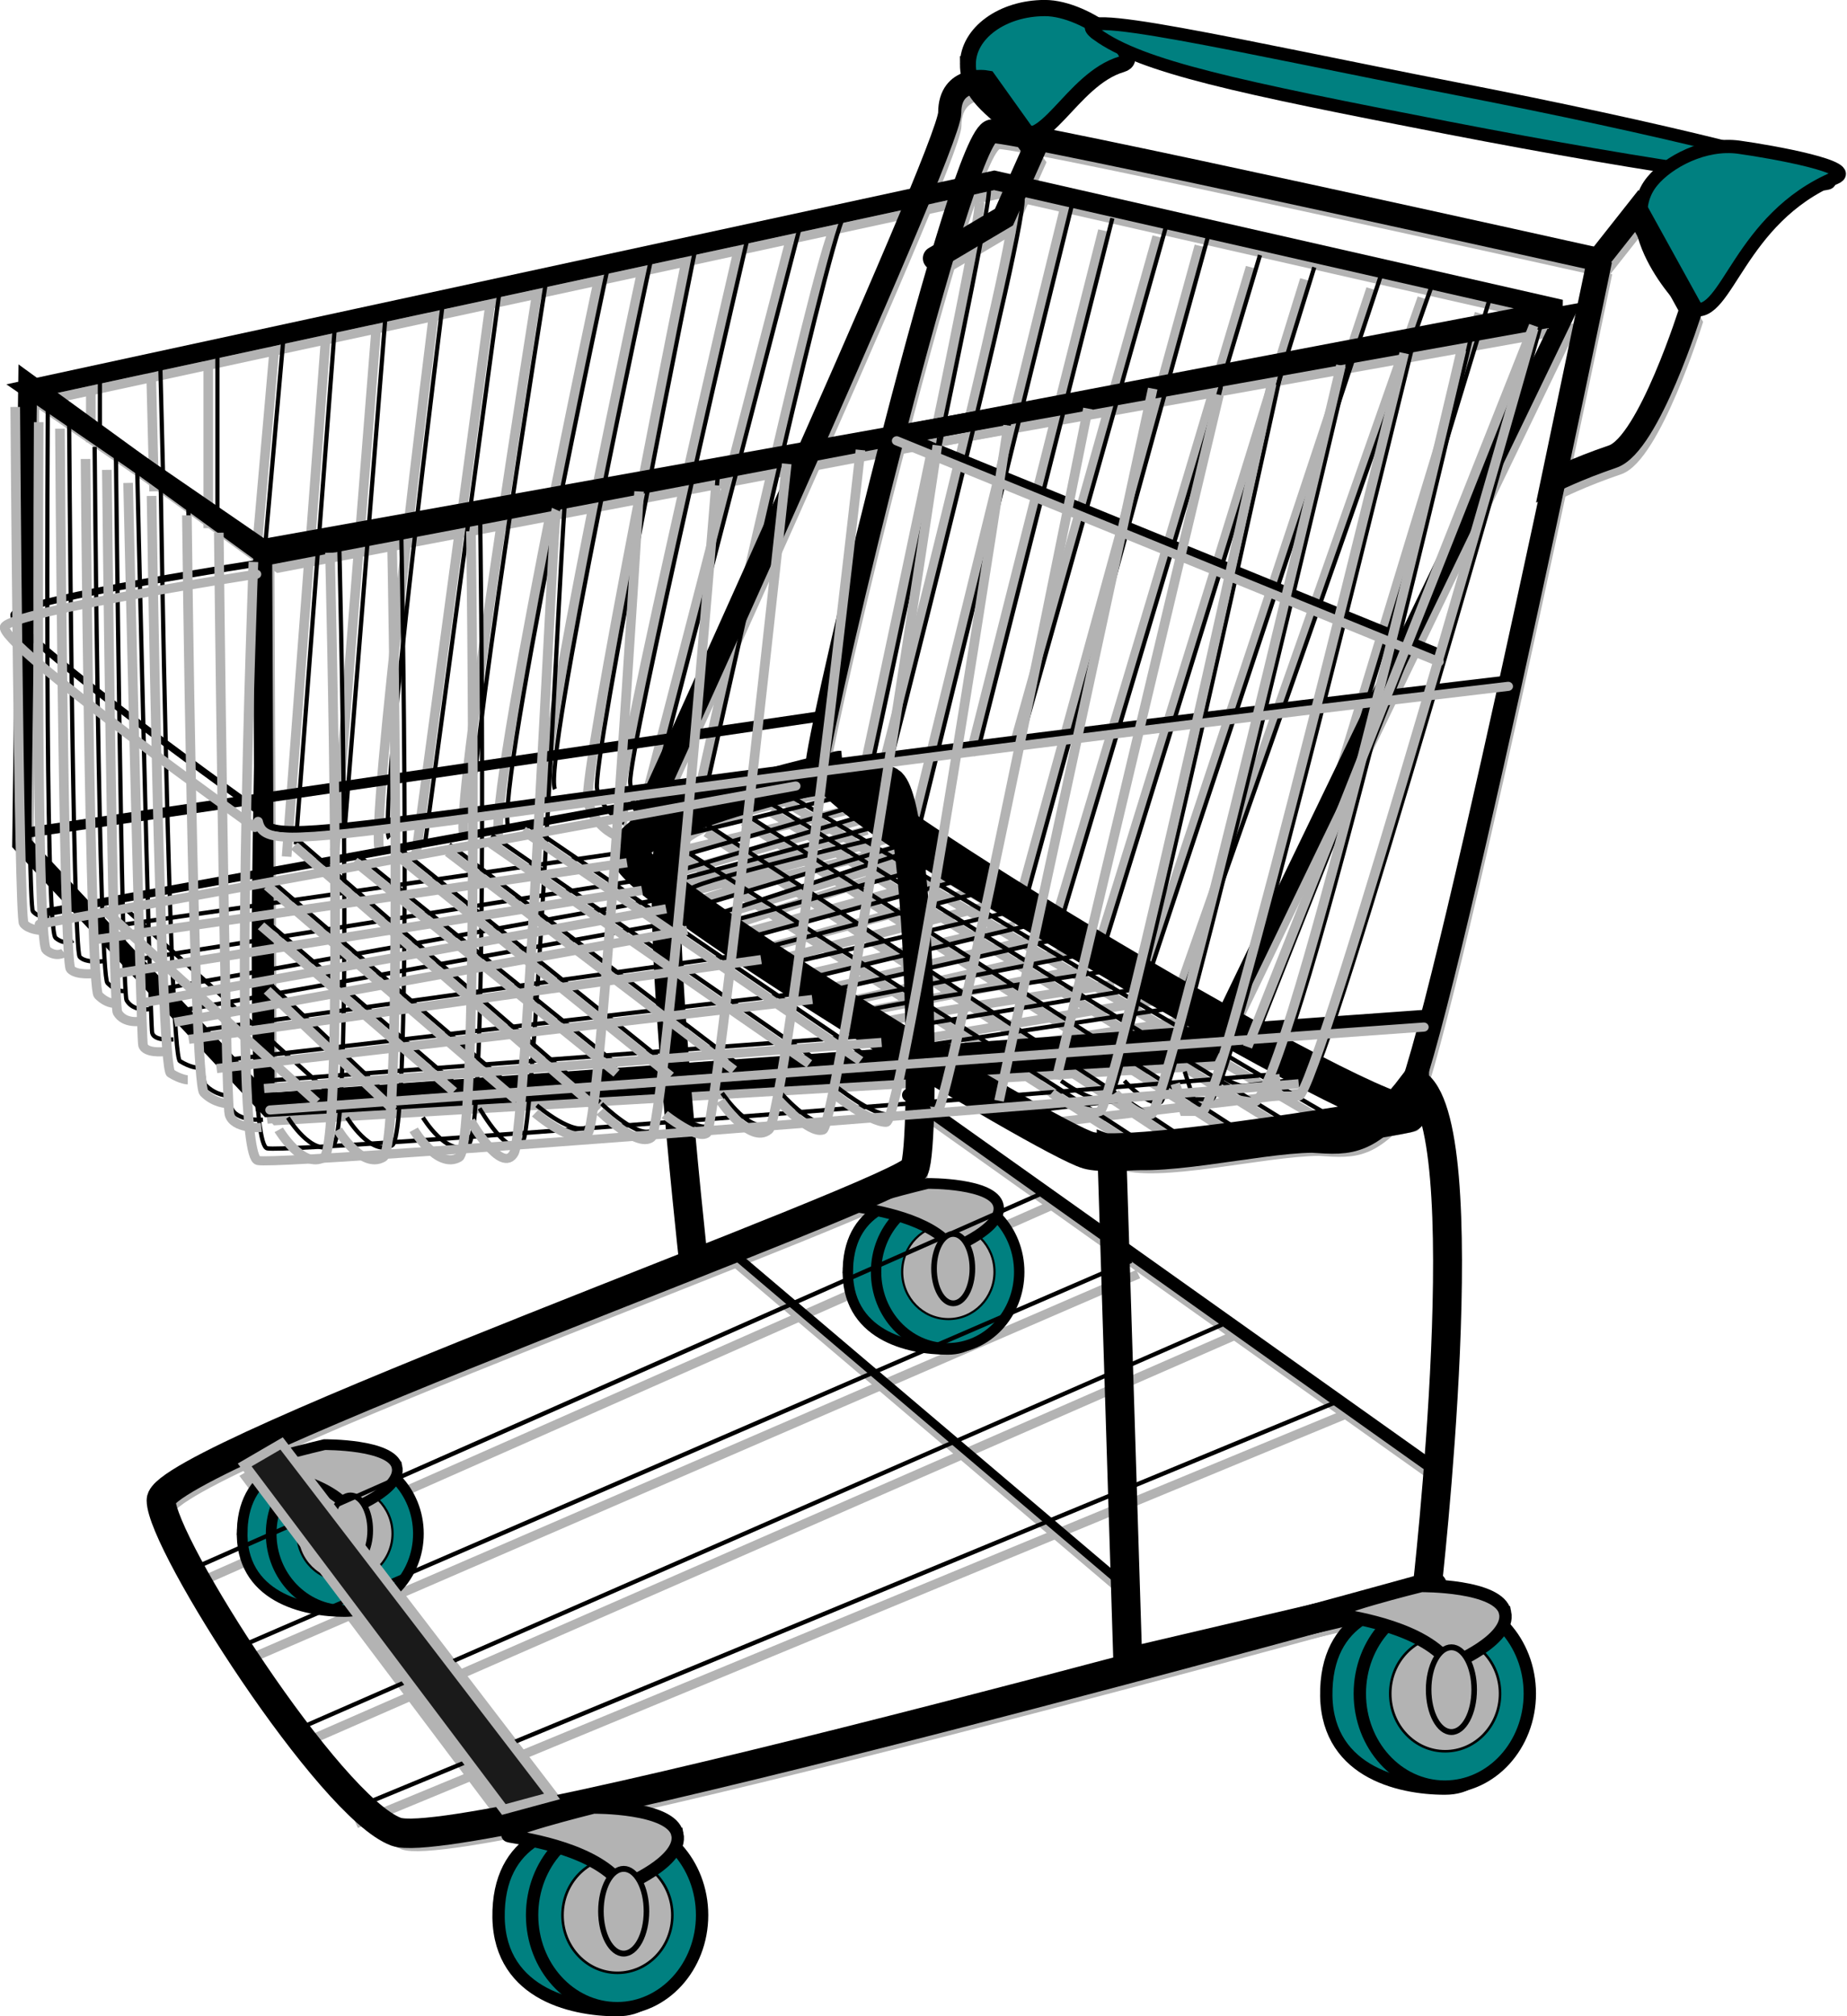 <svg xmlns="http://www.w3.org/2000/svg" viewBox="0 0 428.2 467.28"><g stroke="#b3b3b3" stroke-width="2.2"><path d="M191.05 118.71s8.391 70.492 6.865 72.131M140.32 107.65c2.288 4.098 17.545 77.049 17.545 77.049M146.05 109.7l18.308 74.59M152.15 108.88s15.638 70.902 15.257 74.59c-.381 3.688-.763 3.688-.763 3.688" stroke-width="1.218" fill="none" transform="matrix(-1.831 0 0 1.736 450.48 -134.189)"/><path d="M159.01 111.34s13.349 69.672 12.587 72.951c-.763 3.279-3.433 4.508-3.433 4.508M164.73 113.38s13.731 67.213 12.205 70.902M183.81 116.66l9.535 74.59M198.3 119.94l5.34 70.902M170.07 113.79s15.257 75 12.587 75.82M211.27 123.63l2.288 27.459M219.66 125.27v22.541M226.9 126.91l-.381 15.984M72.432 115.84l29.369 93.443M80.823 114.61l26.318 89.754M87.689 112.97l25.173 88.934M94.173 110.11l23.266 89.344M99.513 108.88l17.927 67.21M106.38 108.06l16.782 70.082M111.34 105.6l19.452 83.607" stroke-width="1.218" fill="none" transform="matrix(-1.831 0 0 1.736 450.48 -134.189)"/><g fill="none"><path d="M340.86 163.79l228.57 48.571-57.143 38.571-305.71-57.143z" stroke-linecap="round" transform="matrix(-.978 0 0 .996 565.515 -118.289)"/><path d="M205.71 195.22L290 366.65l222.86 12.86 58.57-61.43L570 210.93l-55.714 39.755-.592 129.41.174-1.184.418-129.41z" transform="matrix(-.978 0 0 .996 565.515 -118.289)"/><path d="M197.14 182.36s137.14-30 144.29-30c7.143 0 40 134.29 41.429 147.14 1.429 12.857-132.86 80-138.57 80-5.714 0-47.143-197.14-47.143-197.14z" transform="matrix(-.978 0 0 .996 565.515 -118.289)"/><path d="M242.86 380.93c-2.987-.127 65.714 11.429 75.714 8.571 10-2.857 105.71-60 108.57-68.57 2.857-8.572-50-20-50-20 15.022 0-122.46 80.503-134.29 80zM175.71 193.79s10 31.429 18.571 34.286c8.571 2.857 14.286 5.714 14.286 5.714l-11.01-51.674-8.99-11.183z" transform="matrix(-.978 0 0 .996 565.515 -118.289)"/><path d="M355.05 181.94l-16.479-9.582-7.143-15.714 11.43-15.714s8.57-1.428 8.57 7.143c0 8.572 77.143 174.29 77.143 174.29" stroke-linecap="round" transform="matrix(-.978 0 0 .996 565.515 -118.289)"/></g><path d="M-380.3 219.45c-8.391 4.918-1.526 68.033-1.526 68.033l37.825 9.356 2.027-68.273c-4.792 1.99-18.266-1.675-25.358-1.739-4.875.345-7.182.617-12.968-7.377z" stroke-width="1.218" fill="none" transform="matrix(-1.831 0 0 1.736 -366.815 -126.933)"/><path d="M-382.59 286.66s122.82 36.066 131.21 32.787c8.391-3.279 29.75-38.525 29.75-44.262 0-5.738-93.828-40.984-95.353-44.262-1.526-3.279-.763-49.18 3.051-51.639s24.41 2.459 27.462 6.557c3.052 4.099-2.512 57.038-2.512 57.038M-381.83 270.27l65.603-49.18M-343.66 286.63l50.286-45.017" stroke-width="1.218" stroke-linecap="round" fill="none" transform="matrix(-1.831 0 0 1.736 -366.815 -126.933)"/><path d="M-370.39 262.07l124.98 54.534M-356.66 251.41l117.67 54.311M-344.45 243.22l113.09 51.639M-333.58 234l108.31 50.503" stroke-width="1.218" fill="none" transform="matrix(-1.831 0 0 1.736 -366.815 -126.933)"/><path d="M-271.13 314.74l34.232-47.131 4.672 2.869-32.802 46.004z" fill="#666" transform="matrix(-1.831 0 0 1.736 -366.815 -126.933)"/><path d="M-370.81 224.52c2.158-1.014 70.796-44.194 70.796-44.194M-364.88 225.1l67.02-43.615M-358.41 225.97c.674-.58 63.919-43.18 63.919-43.18M-352.2 227.57c2.158-1.594 62.436-43.325 62.436-43.325M-345.19 226.99c.405-.58 60.008-40.427 60.008-40.427M-331.71 223.22l-33.712-4.202M-315.79 212.06l-30.746-5.361M-310.94 209.89c-.27-.58-30.476-5.361-30.476-5.361M-309.19 208.3l-28.993-5.94M-307.57 206.85l-27.914-6.665M-304.6 205.25l-28.049-7.1M-301.77 203.37l-27.105-6.665M-298.94 201.2l-26.296-7.1M-296.65 199.89l-26.296-7.535M-294.35 197.72l-25.622-7.39M-291.12 195.4l-25.217-7.97M-288.82 193.52c-1.483-1.304-25.217-7.1-25.217-7.1M-286.13 192.65l-26.565-7.535M-283.7 190.33l-25.891-7.824M-285.32 191.78c-.674-.29-24.812-7.824-24.812-7.824M-283.3 187.43c-.674 0-24.678-6.23-24.678-6.23M-318.09 214.53l-31.825-5.072M-291.52 197.14l-24.408-8.404" stroke-width="1.218" fill="none" transform="matrix(-1.831 0 0 1.736 -366.815 -126.933)"/><path d="M117.82 105.19c-1.526.82 17.926 80.738 17.926 80.738M65.948 117.07l31.657 95.082M58.701 119.12l18.689 64.75" stroke-width="1.218" fill="none" transform="matrix(-1.831 0 0 1.736 450.48 -134.189)"/><g fill="teal" stroke="#000" stroke-linecap="round"><path d="M916.86-71.428c0 7.216-6.122 10.387-10.643 14.932-7.105 7.145-13.683-11.449-25.846-14.932-5.724-1.64 8.168-13.066 18.244-13.066s18.244 5.85 18.244 13.066z" stroke-width="3.773" transform="matrix(-.978 0 0 .996 1121.084 86.023)"/><path d="M-209.57 16.143c-13.127 5.837-39.339 6.22-96.145 6.22s-102.86-2.239-102.86-5 46.051-5 102.86-5c56.806 0 108.96-1.918 96.145 3.78z" transform="matrix(-.855 -.166 -.155 .914 77.623 -41.583)" stroke-width="3.2"/><path d="M754.62-44.205c9.18 10.914-7.716 29.199-9.764 29.778-7.971 2.256-10.68-21.091-33.595-30.574-5.716-2.366 14.613-5.998 22.822-7.113 8.209-1.115 16.768 3.428 20.538 7.91z" stroke-width="3.082" transform="matrix(-.978 0 0 .996 1121.084 86.023)"/></g><g stroke="#000"><path d="M320-65.495c1.734 42.924-39.678 52.143-65.714 52.143s-28.571-24.923-28.571-52.143 5.392-46.429 31.429-46.429c26.036 0 61.239 6.38 62.857 46.429z" transform="matrix(-.362 0 0 .364 171.992 378.357)" stroke-width="6.85" stroke-linecap="round" fill="teal"/><path d="M320-65.495c0 27.22-21.107 49.286-47.143 49.286s-47.143-22.066-47.143-49.286 21.107-49.286 47.143-49.286S320-92.715 320-65.495z" transform="matrix(-.362 0 0 .361 178.708 379.108)" stroke-width="6.85" stroke-linecap="round" fill="teal"/><path d="M320-65.495c0 27.22-21.107 49.286-47.143 49.286s-47.143-22.066-47.143-49.286 21.107-49.286 47.143-49.286S320-92.715 320-65.495z" transform="matrix(-.234 0 0 .223 143.818 370.065)" fill="#b3b3b3"/><path d="M239.41-108.3c3.23-14.536 46.467-14.142 46.467-14.142s57.2 13.384 46.467 15.152c-10.733 1.768-48.83 7.396-62.629 26.264 0 0-33.535-12.738-30.305-27.274z" stroke-width="6.85" stroke-linecap="round" fill="#b3b3b3" transform="matrix(-.362 0 0 .364 178.708 379.398)"/><path d="M281.83-67.897c0 12.274-5.653 22.223-12.627 22.223-6.974 0-12.627-9.95-12.627-22.223 0-12.274 5.653-22.223 12.627-22.223 6.974 0 12.627 9.95 12.627 22.223z" stroke-width="3.649" stroke-linecap="round" fill="#b3b3b3" transform="matrix(-.362 0 0 .364 178.708 379.398)"/></g><g stroke="#000"><path d="M320-65.495c1.734 42.924-39.678 52.143-65.714 52.143s-28.571-24.923-28.571-52.143 5.392-46.429 31.429-46.429c26.036 0 61.239 6.38 62.857 46.429z" transform="matrix(-.352 0 0 .362 309.21 317.577)" stroke-width="6.85" stroke-linecap="round" fill="teal"/><path d="M320-65.495c0 27.22-21.107 49.286-47.143 49.286s-47.143-22.066-47.143-49.286 21.107-49.286 47.143-49.286S320-92.715 320-65.495z" transform="matrix(-.352 0 0 .359 315.745 318.324)" stroke-width="6.85" stroke-linecap="round" fill="teal"/><path d="M320-65.495c0 27.22-21.107 49.286-47.143 49.286s-47.143-22.066-47.143-49.286 21.107-49.286 47.143-49.286S320-92.715 320-65.495z" transform="matrix(-.227 0 0 .222 281.797 309.328)" fill="#b3b3b3"/><path d="M239.41-108.3c3.23-14.536 46.467-14.142 46.467-14.142s57.2 13.384 46.467 15.152c-10.733 1.768-48.83 7.396-62.629 26.264 0 0-33.535-12.738-30.305-27.274z" stroke-width="6.85" stroke-linecap="round" fill="#b3b3b3" transform="matrix(-.352 0 0 .362 315.745 318.612)"/><path d="M281.83-67.897c0 12.274-5.653 22.223-12.627 22.223-6.974 0-12.627-9.95-12.627-22.223 0-12.274 5.653-22.223 12.627-22.223 6.974 0 12.627 9.95 12.627 22.223z" stroke-width="3.709" stroke-linecap="round" fill="#b3b3b3" transform="matrix(-.352 0 0 .362 315.745 318.612)"/></g><path d="M204.78 122.4l4.958 69.262M178.08 116.66s10.68 70.492 9.154 72.131M234.53 129.37v6.967M122.02 104.37c-.381 2.459 14.875 77.049 14.875 77.049" stroke-width="1.218" fill="none" transform="matrix(-1.831 0 0 1.736 450.48 -134.189)"/><g><g stroke="#000" fill="none"><path d="M340.86 163.79l228.57 48.571-57.143 38.571-305.71-57.143z" stroke-width="4.475" stroke-linecap="round" transform="matrix(-.978 0 0 .996 563.878 -121.343)"/><path d="M205.71 195.22L290 366.65l222.86 12.86 58.57-61.43L570 210.93l-55.714 39.755-.592 129.41.174-1.184.418-129.41z" stroke-width="4.475" transform="matrix(-.978 0 0 .996 563.878 -121.343)"/><path d="M197.14 182.36s137.14-30 144.29-30c7.143 0 40 134.29 41.429 147.14 1.429 12.857-132.86 80-138.57 80-5.714 0-47.143-197.14-47.143-197.14z" stroke-width="5.488" transform="matrix(-.978 0 0 .996 563.878 -121.343)"/><path d="M242.86 380.93c-2.987-.127 65.714 11.429 75.714 8.571 10-2.857 105.71-60 108.57-68.57 2.857-8.572-50-20-50-20 15.022 0-122.46 80.503-134.29 80z" stroke-width="8.8" transform="matrix(-.978 0 0 .996 563.878 -121.343)"/><path d="M175.71 193.79s10 31.429 18.571 34.286c8.571 2.857 14.286 5.714 14.286 5.714l-11.01-51.674-8.99-11.183z" stroke-width="5.488" transform="matrix(-.978 0 0 .996 563.878 -121.343)"/><path d="M355.05 181.94l-16.479-9.582-7.143-15.714 11.43-15.714s8.57-1.428 8.57 7.143c0 8.572 77.143 174.29 77.143 174.29" stroke-width="5.488" stroke-linecap="round" transform="matrix(-.978 0 0 .996 563.878 -121.343)"/></g><path d="M-331.43 328.08c-15.714 8.571-2.857 118.57-2.857 118.57l70.837 16.306 3.795-118.99c-8.975 3.469-34.208-2.918-47.489-3.03-9.129.601-13.45 1.075-24.286-12.858z" stroke="#000" stroke-width="6.85" fill="none" transform="matrix(-.978 0 0 .996 3.814 -75.808)"/><path d="M-335.71 445.22s230 62.857 245.71 57.143c15.714-5.714 55.714-67.143 55.714-77.143s-175.71-71.429-178.57-77.143c-2.857-5.714-1.429-85.714 5.714-90 7.143-4.286 45.714 4.286 51.43 11.429 5.714 7.143-4.705 99.408-4.705 99.408" stroke="#000" stroke-width="6.85" stroke-linecap="round" fill="none" transform="matrix(-.978 0 0 .996 3.814 -75.808)"/><path d="M-334.29 416.65l122.86-85.714" stroke="#000" stroke-width="3" stroke-linecap="round" fill="none" transform="matrix(-.978 0 0 .996 3.814 -75.808)"/><path d="M-262.8 445.16l94.172-78.458" stroke="#000" stroke-width="2.013" stroke-linecap="round" fill="none" transform="matrix(-.978 0 0 .996 3.814 -75.808)"/><path d="M-312.86 402.36l234.05 95.046" stroke="#000" stroke-width="1" fill="none" transform="matrix(-.978 0 0 .996 3.814 -75.808)"/><path d="M-287.15 383.78l220.37 94.657" stroke="#000" stroke-width=".986" fill="none" transform="matrix(-.978 0 0 .996 3.814 -75.808)"/><path d="M-264.29 369.51l211.79 90" stroke="#000" stroke-width="1" fill="none" transform="matrix(-.978 0 0 .996 3.814 -75.808)"/><path d="M-243.92 353.44l202.84 88.019" stroke="#000" stroke-width="1.016" fill="none" transform="matrix(-.978 0 0 .996 3.814 -75.808)"/><path d="M-126.96 494.15l64.107-82.143 8.75 5-61.429 80.179z" fill="#1a1a1a" transform="matrix(-.978 0 0 .996 3.814 -75.808)"/><path transform="matrix(-.978 0 0 .996 442.306 -79.833)" d="M134.86 340.96c4.04-1.768 132.58-77.024 132.58-77.024M145.97 341.97l125.51-76.01M158.09 343.49c1.263-1.01 119.7-75.256 119.7-75.256M169.71 346.27c4.04-2.778 116.93-75.509 116.93-75.509M182.84 345.26c.758-1.01 112.38-70.458 112.38-70.458M208.09 338.69l-63.13-7.32M237.89 319.24l-57.579-9.344M246.98 315.46c-.505-1.01-57.074-9.344-57.074-9.344M250.27 312.68l-54.3-10.35M253.3 310.15l-52.28-11.61M258.85 307.37L206.32 295M264.15 304.09l-50.76-11.62M269.46 300.3l-49.25-12.37M273.75 298.03l-49.24-13.13M278.04 294.24l-47.98-12.88M284.11 290.2l-47.23-13.89M288.4 286.92c-2.778-2.273-47.225-12.374-47.225-12.374M293.45 285.4l-49.75-13.13M298 281.36l-48.49-13.63M294.96 283.89c-1.263-.505-46.467-13.637-46.467-13.637M298.75 276.31c-1.263 0-46.214-10.859-46.214-10.859M233.6 323.54l-59.599-8.839M283.35 293.23l-45.71-14.64M400.02 202.32s-1.515 131.82-2.525 135.36c-1.01 3.535-7.577 3.03-7.577 3.03" stroke="#000" stroke-width="1" fill="none"/><path d="M407.6 198.28s-1.515 131.82-4.04 134.35c-2.526 2.525-5.556 2.525-5.556 2.525M414.16 192.72s-2.02 132.84-4.546 134.35c-2.525 1.515-4.04 1.515-4.04 1.515M419.72 189.69s-3.03 128.79-3.535 130.81c-.506 2.02-5.051 1.515-5.051 1.515M424.77 186.66s-1.376 124.32-2.525 126.27c-1.642 2.778-5.556 2.02-5.556 2.02M429.82 184.14s-1.01 122.73-3.03 124.75c-2.02 2.02-3.789 1.894-3.789 1.894" stroke="#000" stroke-width="1" fill="none" transform="matrix(-.978 0 0 .996 442.306 -79.833)"/><path d="M435.88 177.06s-.819 123.9-2.525 125.76c-1.39 1.515-5.556 1.01-5.556 1.01M440.93 175.55c0 2.525.81 120.7-1.842 122.85-2.289 1.853-4.167.61-4.167.61M446.49 172.01s-.848 118.81-2.02 120.21c-1.225 1.457-3.915 1.568-3.915 1.568" stroke="#000" stroke-width="1" fill="none" transform="matrix(-.978 0 0 .996 442.306 -79.833)"/><path d="M389.29 210.93s57.143 8.571 59.643 12.143c2.5 3.571-59.286 46.786-59.286 46.786" stroke="#000" stroke-width="1.6" stroke-linecap="round" fill="none" transform="matrix(-.978 0 0 .996 442.306 -79.833)"/><path d="M390 208.08s5.357 137.86-1.071 139.29c-6.43 1.42-246.79-17.86-246.79-17.86" stroke="#000" stroke-width="1" fill="none" transform="matrix(-.978 0 0 .996 442.306 -79.833)"/><path d="M357.14 203.79s-2.857 140 2.143 142.86c5 2.857 10.714-6.429 10.714-6.429M371.86 205.93s-3.571 137.86 1.429 140.71c5 2.857 10.714-6.429 10.714-6.429M338.43 200.93s-2.143 142.86 2.857 145.71c5 2.857 10.714-6.429 10.714-6.429M318.21 195.93c.714 1.429 7.143 144.29 10 149.64 2.857 5.357 10.357-7.5 10.357-7.5M300.36 192.72s8.929 146.07 12.143 149.29c3.214 3.214 12.5-4.643 12.5-4.643M282.14 191.29s12.143 149.29 15.357 151.79c3.214 2.5 12.143-6.071 12.143-6.071M265.36 186.29S282.146 340.22 284.289 342c2.143 1.786 10-4.286 10-4.286M247.86 183.08s17.5 154.64 21.786 158.21c4.286 3.571 11.429-6.786 11.429-6.786" stroke="#000" stroke-width="1" fill="none" transform="matrix(-.978 0 0 .996 442.306 -79.833)"/><path d="M229.64 182.01s23.929 158.21 27.143 159.29c3.214 1.071 10.357-6.786 10.357-6.786" stroke="#000" stroke-width="1" fill="none" transform="matrix(-.978 0 0 .996 442.306 -79.833)"/><path d="M212.86 177.36s25 162.14 28.929 162.14c3.929 0 12.143-6.429 12.143-6.429M193.93 173.43S227.144 337 229.644 337s2.5-.357 2.5-.357M178.57 168.79L215 334.51M162.86 170.22l38.571 159.29M148.57 166.65s37.143 167.86 40.714 169.29c3.571 1.429 11.429-4.286 11.429-4.286M132.14 162.36s41.429 173.57 45 174.29c3.571.714 8.571-5 8.571-5M117.14 159.51s43.571 176.43 47.857 176.43h4.286l2.143-6.429" stroke="#000" stroke-width="1" fill="none" transform="matrix(-.978 0 0 .996 442.306 -79.833)"/><path d="M103.57 158.79s41.429 175.71 49.286 175c7.857-.714 10-3.571 10-3.571" stroke="#000" stroke-width="1" fill="none" transform="matrix(-.978 0 0 .996 442.306 -79.833)"/><path d="M86.429 153.79s51.429 178.57 55.714 178.57h5l.714-5" stroke="#000" stroke-width="1" fill="none" transform="matrix(-.978 0 0 .996 442.306 -79.833)"/><path d="M114.29 317.36l273.57 19.29" stroke="#000" stroke-width="4.475" stroke-linecap="round" fill="none" transform="matrix(-.978 0 0 .996 442.306 -79.833)"/><path d="M94.286 238.08c279.04 32.27 294.1 41.02 296.42 31.43" stroke="#000" stroke-width="1.6" stroke-linecap="round" fill="none" transform="matrix(-.978 0 0 .996 442.306 -79.833)"/><path d="M252.14 130.22c4.29 7.14 32.86 134.29 32.86 134.29M262.86 133.79l34.286 130M274.29 132.36s29.286 123.57 28.571 130c-.714 6.429-1.429 6.429-1.429 6.429" stroke="#000" stroke-width="1" fill="none" transform="matrix(-.978 0 0 .996 442.306 -79.833)"/><path d="M287.14 136.65s25 121.43 23.571 127.14c-1.429 5.714-6.429 7.857-6.429 7.857M297.86 140.22s25.714 117.14 22.857 123.57M307.86 140.93s28.571 130.71 23.571 132.14M322.86 145.93s20 122.86 17.143 125.71M333.57 145.93l17.857 130M347.14 149.51s15.714 122.86 12.857 125.71M360.71 151.65l10 123.57M372.86 155.93l9.286 120.71M385 158.08l4.286 47.857M400.71 160.93v39.286M414.29 163.79l-.714 27.857M428.57 168.08v12.143M382.14 275.22L310 336.65M329.29 334.51l59.286-50M344.29 332.36L390 293.79M358.57 336.65l30-27.857M375 333.79l50.714-45" stroke="#000" stroke-width="1" fill="none" transform="matrix(-.978 0 0 .996 442.306 -79.833)"/><path d="M445 273.79l-188.57-27.14" stroke="#000" stroke-width="2.4" fill="none" transform="matrix(-.978 0 0 .996 442.306 -79.833)"/><path d="M440.71 292.36l-179.28-32.14" stroke="#000" stroke-width="1.9" stroke-linecap="round" fill="none" transform="matrix(-.978 0 0 .996 442.306 -79.833)"/><path d="M305.71 328.08l62.143-49.286M292.86 328.79l65-51.429M277.86 327.36l67.85-50.71M260 325.93l75.714-51.429M247.86 325.22l80-53.571M389.29 331.65l-146.43-10.72M400.54 327.01l-141.25-16.07M407.14 320.22l-135.71-18.57M408.75 315.22l-121.61-21.43M415.71 310.58l-123.57-21.79M422.14 303.79l-124.28-19.28M428.57 296.11l-127.14-18.03" stroke="#000" stroke-width="1" fill="none" transform="matrix(-.978 0 0 .996 442.306 -79.833)"/><path d="M110.71 232.36l128.58-51.43" stroke="#000" stroke-linecap="round" fill="none" transform="matrix(-.978 0 0 .996 442.306 -79.833)"/><path d="M99.286 150.22l35.004 112.86M112.86 146.65l59.286 165.71M125 144.51l55 162.86M140.71 142.36L190 298.79M153.57 139.51l47.143 155M165.71 134.51l43.571 155.71M175.71 132.36l33.57 117.14M188.57 130.93L220 253.08M197.86 126.65l36.429 145.71M210 125.93c-2.857 1.429 33.571 140.71 33.571 140.71M217.86 124.51c-.714 4.286 27.857 134.29 27.857 134.29M86.429 153.08l67.861 167.85" stroke="#000" stroke-width="1" fill="none" transform="matrix(-.978 0 0 .996 442.306 -79.833)"/></g><g stroke="#000"><path d="M320-65.495c1.734 42.924-39.678 52.143-65.714 52.143s-28.571-24.923-28.571-52.143 5.392-46.429 31.429-46.429c26.036 0 61.239 6.38 62.857 46.429z" transform="matrix(-.418 0 0 .442 249.36 471.713)" stroke-width="6.85" stroke-linecap="round" fill="teal"/><path d="M320-65.495c0 27.22-21.107 49.286-47.143 49.286s-47.143-22.066-47.143-49.286 21.107-49.286 47.143-49.286S320-92.715 320-65.495z" transform="matrix(-.418 0 0 .439 257.119 472.625)" stroke-width="6.85" stroke-linecap="round" fill="teal"/><path d="M320-65.495c0 27.22-21.107 49.286-47.143 49.286s-47.143-22.066-47.143-49.286 21.107-49.286 47.143-49.286S320-92.715 320-65.495z" transform="matrix(-.27 0 0 .271 216.812 461.638)" fill="#b3b3b3"/><path d="M239.41-108.3c3.23-14.536 46.467-14.142 46.467-14.142s57.2 13.384 46.467 15.152c-10.733 1.768-48.83 7.396-62.629 26.264 0 0-33.535-12.738-30.305-27.274z" stroke-width="6.85" stroke-linecap="round" fill="#b3b3b3" transform="matrix(-.418 0 0 .442 257.119 472.977)"/><path d="M281.83-67.897c0 12.274-5.653 22.223-12.627 22.223-6.974 0-12.627-9.95-12.627-22.223 0-12.274 5.653-22.223 12.627-22.223 6.974 0 12.627 9.95 12.627 22.223z" stroke-width="3.08" stroke-linecap="round" fill="#b3b3b3" transform="matrix(-.418 0 0 .442 257.119 472.977)"/></g><path d="M226.84 143.51s-1.079 76.217-2.427 77.086c-1.349.87-2.158.87-2.158.87M229.81 141.77s-1.618 73.898-1.888 75.058c-.27 1.16-2.697.87-2.697.87M232.5 140.03s-.735 71.334-1.349 72.449c-.876 1.594-2.966 1.16-2.966 1.16M235.2 138.58s-.54 70.421-1.618 71.58c-1.079 1.16-2.023 1.087-2.023 1.087" stroke-width="1.218" fill="none" transform="matrix(-1.831 0 0 1.736 450.48 -134.189)"/><path d="M238.44 134.53s-.437 71.092-1.349 72.16c-.741.87-2.966.58-2.966.58M241.13 133.66c0 1.449.432 69.257-.983 70.488-1.223 1.063-2.225.35-2.225.35M244.1 131.63s-.453 68.172-1.079 68.972c-.654.836-2.09.9-2.09.9" stroke-width="1.218" fill="none" transform="matrix(-1.831 0 0 1.736 450.48 -134.189)"/><path d="M213.56 153.96s30.513 4.918 31.848 6.967-31.657 26.844-31.657 26.844" stroke-width="1.218" stroke-linecap="round" fill="none" transform="matrix(-1.831 0 0 1.736 450.48 -134.189)"/><path d="M213.94 152.32s2.86 79.098-.572 79.918c-3.433.82-131.78-10.246-131.78-10.246" stroke-width="1.218" fill="none" transform="matrix(-1.831 0 0 1.736 450.48 -134.189)"/><path d="M196.39 149.86s-1.526 80.328 1.144 81.967c2.67 1.64 5.721-3.688 5.721-3.688M204.25 151.09s-1.907 79.098.763 80.738c2.67 1.64 5.721-3.688 5.721-3.688M186.4 148.22s-1.144 81.967 1.526 83.607c2.67 1.64 5.72-3.688 5.72-3.688M175.6 145.35c.381.82 3.814 82.787 5.34 85.861 1.525 3.074 5.53-4.303 5.53-4.303M85.019 128.55s19.833 96.312 21.741 97.131c1.907.82 6.103-2.459 6.103-2.459M76.246 126.09s22.122 99.59 24.029 100c1.907.41 4.577-2.869 4.577-2.869M68.237 124.45s23.266 101.23 25.555 101.23h2.288l1.145-3.688" stroke-width="1.218" fill="none" transform="matrix(-1.831 0 0 1.736 450.48 -134.189)"/><path d="M60.99 124.04s22.122 100.82 26.318 100.41c4.196-.41 5.34-2.05 5.34-2.05" stroke-width="1.218" fill="none" transform="matrix(-1.831 0 0 1.736 450.48 -134.189)"/><path d="M51.836 121.17s27.462 102.46 29.75 102.46h2.67l.381-2.869M205.93 224.45l27.08-25.82" stroke-width="1.218" fill="none" transform="matrix(-1.831 0 0 1.736 450.48 -134.189)"/><path d="M241.02 200.68l-95.74-18.44" stroke-width="1.218" stroke-linecap="round" fill="none" transform="matrix(-1.831 0 0 1.736 450.48 -134.189)"/><path d="M223.95 213.79l-64.94-12.29M227.67 211.13l-65.985-12.5M231.1 207.24l-66.37-11.07M234.53 202.83l-67.89-10.35" stroke-width="1.218" fill="none" transform="matrix(-1.831 0 0 1.736 450.48 -134.189)"/><g stroke-width="1.218" fill="none"><path d="M219.29 149.02s-.81 75.637-1.349 77.666c-.539 2.029-4.045 1.739-4.045 1.739" transform="matrix(-1.831 0 0 1.736 452.245 -135.229)"/><path d="M223.33 146.7s-.81 75.637-2.158 77.086-2.966 1.449-2.966 1.449M166.07 143.51s4.768 83.812 6.484 85.656c1.716 1.844 6.675-2.664 6.675-2.664M156.34 142.69s6.484 85.656 8.2 87.09c1.717 1.434 6.484-3.484 6.484-3.484M147.38 139.82s8.963 88.32 10.107 89.344c1.144 1.025 5.34-2.459 5.34-2.459M138.04 137.97s9.345 88.73 11.633 90.779c2.288 2.05 6.103-3.893 6.103-3.893" transform="matrix(-1.831 0 0 1.736 452.245 -135.229)"/><path d="M128.31 137.36s12.777 90.779 14.494 91.393c1.716.615 5.53-3.893 5.53-3.893" transform="matrix(-1.831 0 0 1.736 452.245 -135.229)"/><path d="M119.35 134.7s13.349 93.033 15.447 93.033c2.098 0 6.484-3.688 6.484-3.688M109.24 132.44s17.736 93.852 19.071 93.852c1.335 0 1.335-.205 1.335-.205M101.04 129.78l19.452 95.082M92.647 130.6l20.596 91.393" transform="matrix(-1.831 0 0 1.736 452.245 -135.229)"/><path d="M66.711 215.02l146.08 11.07M56.032 169.53c149 18.52 157.05 23.54 158.29 18.03" stroke-linecap="round" transform="matrix(-1.831 0 0 1.736 452.245 -135.229)"/><path d="M209.74 190.84l-38.523 35.246M181.52 224.86l31.657-28.689M189.53 223.63l24.41-22.131M197.15 226.09l16.02-15.98M168.93 221.17l33.183-28.279M162.06 221.58l34.709-29.508M154.05 220.76l36.234-29.098M144.52 219.94l40.43-29.51M138.04 219.53l42.718-30.738M213.56 223.22l-78.19-6.147M219.56 220.56l-75.424-9.221M223.09 216.66l-72.47-10.65" transform="matrix(-1.831 0 0 1.736 452.245 -135.229)"/><path d="M64.804 166.25l68.656-29.5" stroke-linecap="round" transform="matrix(-1.831 0 0 1.736 452.245 -135.229)"/></g><path d="M51.836 120.76l36.234 96.31" stroke-width="1.218" fill="none" transform="matrix(-1.831 0 0 1.736 450.48 -134.189)"/><g stroke="#000"><path d="M320-65.495c1.734 42.924-39.678 52.143-65.714 52.143s-28.571-24.923-28.571-52.143 5.392-46.429 31.429-46.429c26.036 0 61.239 6.38 62.857 46.429z" transform="matrix(-.418 0 0 .442 441.255 420.362)" stroke-width="6.85" stroke-linecap="round" fill="teal"/><path d="M320-65.495c0 27.22-21.107 49.286-47.143 49.286s-47.143-22.066-47.143-49.286 21.107-49.286 47.143-49.286S320-92.715 320-65.495z" transform="matrix(-.418 0 0 .439 449.014 421.274)" stroke-width="6.85" stroke-linecap="round" fill="teal"/><path d="M320-65.495c0 27.22-21.107 49.286-47.143 49.286s-47.143-22.066-47.143-49.286 21.107-49.286 47.143-49.286S320-92.715 320-65.495z" transform="matrix(-.27 0 0 .271 408.708 410.287)" fill="#b3b3b3"/><path d="M239.41-108.3c3.23-14.536 46.467-14.142 46.467-14.142s57.2 13.384 46.467 15.152c-10.733 1.768-48.83 7.396-62.629 26.264 0 0-33.535-12.738-30.305-27.274z" stroke-width="6.85" stroke-linecap="round" fill="#b3b3b3" transform="matrix(-.418 0 0 .442 449.014 421.626)"/><path d="M281.83-67.897c0 12.274-5.653 22.223-12.627 22.223-6.974 0-12.627-9.95-12.627-22.223 0-12.274 5.653-22.223 12.627-22.223 6.974 0 12.627 9.95 12.627 22.223z" stroke-width="3.08" stroke-linecap="round" fill="#b3b3b3" transform="matrix(-.418 0 0 .442 449.014 421.626)"/></g></g></svg>